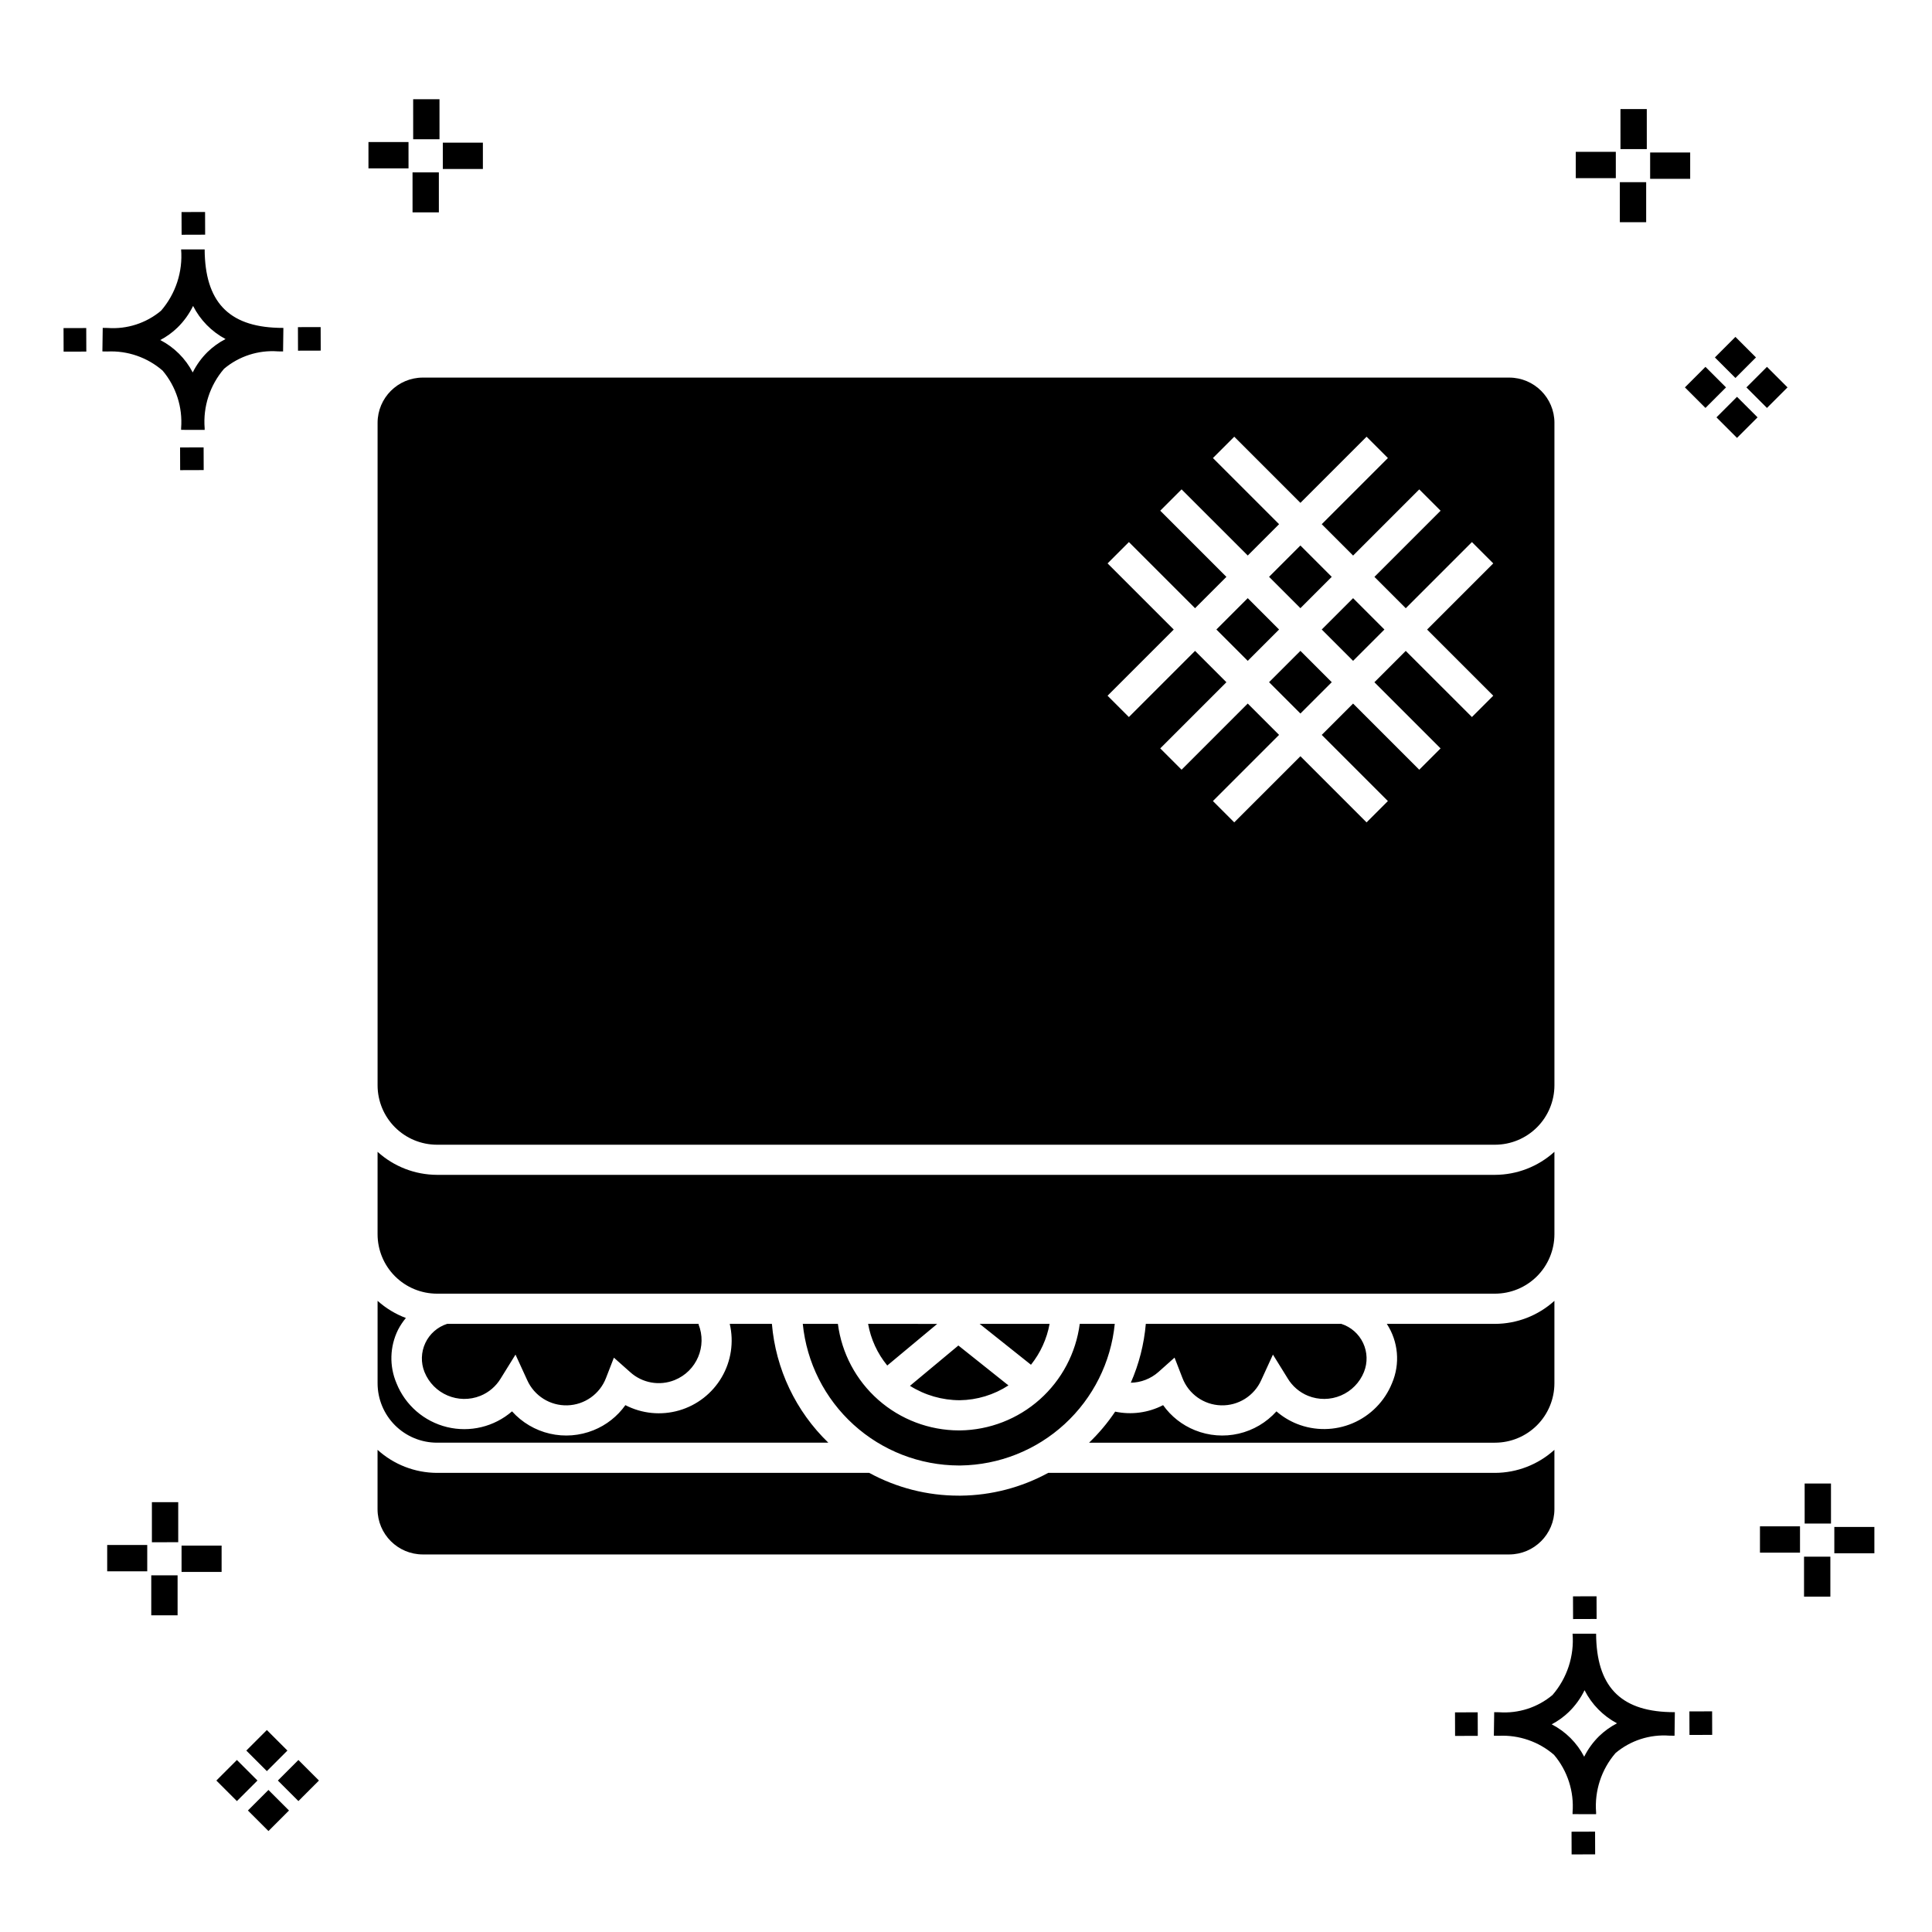 <?xml version="1.0" encoding="UTF-8"?>
<!-- The Best Svg Icon site in the world: iconSvg.co, Visit us! https://iconsvg.co -->
<svg fill="#000000" width="800px" height="800px" version="1.1" viewBox="144 144 512 512" xmlns="http://www.w3.org/2000/svg">
 <g>
  <path d="m197.96 262.56 0.02 6.016-6.238 0.02-0.02-6.016zm19.738-31.68c0.434 0.023 0.93 0.008 1.402 0.02l-0.082 6.238c-0.449 0.008-0.93-0.004-1.387-0.02v-0.004c-5.172-0.379-10.285 1.277-14.254 4.617-3.746 4.352-5.598 10.023-5.141 15.75v0.449l-6.238-0.016v-0.445c0.434-5.535-1.328-11.02-4.914-15.262-4.047-3.504-9.285-5.316-14.633-5.055h-0.004c-0.434 0-0.867-0.008-1.312-0.02l0.09-6.238c0.441 0 0.879 0.008 1.309 0.02h-0.004c5.129 0.375 10.203-1.266 14.148-4.566 3.879-4.484 5.797-10.34 5.32-16.254l6.238 0.008c0.074 13.766 6.266 20.395 19.461 20.777zm-13.922 2.969h-0.004c-3.703-1.969-6.707-5.031-8.602-8.773-1.043 2.148-2.453 4.098-4.164 5.762-1.352 1.301-2.879 2.406-4.539 3.277 3.691 1.902 6.699 4.902 8.609 8.586 1.004-2.019 2.336-3.856 3.945-5.438 1.41-1.363 3.008-2.516 4.75-3.414zm-42.938-2.898 0.02 6.238 6.016-0.016-0.02-6.238zm68.137-0.273-6.019 0.016 0.02 6.238 6.019-0.016zm-30.609-24.484-0.02-6.016-6.238 0.02 0.02 6.016zm405.96 42.965 5.445 5.445-5.445 5.445-5.445-5.445zm7.941-7.941 5.445 5.445-5.445 5.445-5.445-5.445zm-16.301 0 5.445 5.445-5.445 5.445-5.445-5.445zm7.941-7.941 5.445 5.445-5.441 5.449-5.445-5.445zm-11.992-41.891h-10.613v-6.977h10.613zm-19.707-0.168h-10.613v-6.977h10.613zm8.043 11.668h-6.977v-10.602h6.977zm0.168-19.375h-6.977l-0.004-10.613h6.977zm-308.45 5.273h-10.617v-6.977h10.617zm-19.707-0.168h-10.617v-6.977h10.613zm8.043 11.664h-6.977l-0.004-10.598h6.977zm0.168-19.375h-6.977l-0.004-10.613h6.977zm300 448.52 0.02 6.016 6.238-0.02-0.02-6.016zm25.977-31.699c0.438 0.023 0.93 0.008 1.402 0.02l-0.082 6.238c-0.449 0.008-0.93-0.004-1.387-0.02-5.172-0.379-10.289 1.277-14.254 4.617-3.75 4.352-5.602 10.023-5.144 15.75v0.449l-6.238-0.016v-0.445c0.438-5.539-1.328-11.023-4.91-15.266-4.047-3.504-9.289-5.312-14.633-5.051h-0.004c-0.434 0-0.867-0.008-1.312-0.02l0.09-6.238c0.441 0 0.879 0.008 1.309 0.02h-0.004c5.129 0.371 10.203-1.266 14.145-4.566 3.879-4.484 5.797-10.34 5.32-16.254l6.238 0.008c0.074 13.762 6.266 20.395 19.461 20.773zm-13.922 2.969-0.004 0.004c-3.703-1.969-6.707-5.031-8.602-8.773-1.043 2.148-2.453 4.098-4.168 5.762-1.352 1.301-2.879 2.406-4.539 3.277 3.691 1.902 6.699 4.898 8.609 8.586 1.004-2.019 2.34-3.859 3.945-5.438 1.41-1.363 3.012-2.516 4.754-3.414zm-42.938-2.898 0.02 6.238 6.016-0.016-0.02-6.238zm68.137-0.273-6.019 0.016 0.02 6.238 6.019-0.016zm-30.609-24.48-0.02-6.016-6.238 0.02 0.02 6.016zm73.609-17.414-10.613 0.004v-6.977h10.613zm-19.707-0.164h-10.613v-6.977h10.613zm8.043 11.664h-6.977v-10.598h6.977zm0.168-19.375h-6.977l-0.004-10.613h6.977zm-414.09 70.602 5.445 5.445-5.445 5.445-5.445-5.445zm7.941-7.941 5.445 5.445-5.445 5.445-5.445-5.445zm-16.301 0 5.445 5.445-5.445 5.445-5.445-5.445zm7.941-7.941 5.445 5.445-5.445 5.445-5.445-5.445zm-11.996-41.895h-10.613v-6.973h10.613zm-19.707-0.164h-10.613v-6.977h10.613zm8.043 11.664h-6.977v-10.598h6.977zm0.168-19.375-6.977 0.004v-10.617h6.977z"/>
  <path d="m366.05 494.84c1.012 7.789 4.816 14.945 10.707 20.137 5.894 5.195 13.469 8.07 21.324 8.098h0.359c7.793-0.109 15.289-3.023 21.113-8.207 5.82-5.188 9.582-12.293 10.59-20.027h9.285-0.004c-1.016 10.184-5.746 19.637-13.289 26.559-7.539 6.922-17.359 10.824-27.594 10.969h-0.461c-10.312-0.035-20.246-3.891-27.879-10.82-7.637-6.93-12.43-16.445-13.457-26.707zm145.47 0c3.062 4.691 3.578 10.602 1.367 15.746-1.93 4.762-5.668 8.562-10.395 10.578-4.731 2.012-10.062 2.07-14.832 0.16-1.965-0.793-3.789-1.906-5.387-3.297-2.652 2.949-6.144 5.012-10.008 5.906-3.863 0.895-7.906 0.578-11.582-0.906-3.398-1.359-6.328-3.668-8.449-6.648-3.91 2.023-8.398 2.629-12.703 1.719-2.004 2.984-4.32 5.742-6.91 8.23h107.57c4.176-0.004 8.176-1.664 11.129-4.613 2.949-2.953 4.609-6.953 4.617-11.129v-21.852c-4.316 3.914-9.922 6.09-15.746 6.106zm-89.738 39.484v0.004c-7.109 3.879-15.059 5.949-23.156 6.035h-0.547c-8.289 0.008-16.445-2.066-23.723-6.035h-114.56c-5.82-0.02-11.43-2.195-15.742-6.109v15.73c0.008 6.621 5.371 11.988 11.996 11.996h287.89c6.621-0.008 11.988-5.375 11.996-11.996v-15.73c-4.316 3.914-9.922 6.09-15.746 6.109zm-42.652-28.449 13.246-11.031-18.32-0.004c0.719 4.055 2.465 7.852 5.074 11.035zm6.019 5.383c3.957 2.488 8.531 3.809 13.203 3.816 4.582-0.062 9.055-1.426 12.898-3.926l-13.27-10.574zm-122.66-16.418c-2.543 0.816-4.637 2.652-5.773 5.07-1.137 2.422-1.219 5.203-0.223 7.684 2.356 5.832 8.984 8.656 14.82 6.312 2.238-0.91 4.121-2.519 5.371-4.586l3.93-6.34 3.109 6.785c1.875 4.168 6.074 6.797 10.645 6.664 4.566-0.133 8.609-3.004 10.238-7.273l2.082-5.363 4.301 3.82-0.004-0.004c3.203 2.918 7.797 3.742 11.816 2.117 5.824-2.356 8.645-8.984 6.297-14.816l0.172-0.07zm194.86 14.316c1.629 4.269 5.668 7.141 10.238 7.273 4.57 0.133 8.77-2.496 10.645-6.664l3.109-6.785 3.93 6.34h-0.004c1.254 2.066 3.141 3.676 5.379 4.586 2.801 1.129 5.938 1.098 8.715-0.086 2.781-1.184 4.977-3.422 6.102-6.227 0.996-2.481 0.918-5.262-0.223-7.684-1.137-2.418-3.231-4.254-5.777-5.07h-51.812c-0.461 5.383-1.809 10.652-3.977 15.598 2.688-0.047 5.269-1.047 7.293-2.82l4.301-3.836zm-35.199-14.316h-18.535l13.598 10.832v0.004c2.519-3.144 4.215-6.871 4.938-10.836zm133.79-238.78v175.56c-0.008 4.172-1.668 8.176-4.617 11.125-2.953 2.953-6.953 4.613-11.129 4.617h-280.39c-4.172-0.004-8.176-1.664-11.129-4.617-2.949-2.949-4.609-6.953-4.613-11.125v-175.56c0.008-6.625 5.371-11.988 11.996-11.996h287.89c6.621 0.008 11.988 5.371 11.996 11.996zm-33.746 54.777 17.531-17.531-5.652-5.652-17.531 17.531-8.305-8.305 17.535-17.535-5.652-5.652-17.535 17.535-8.312-8.312 17.535-17.531-5.652-5.652-17.535 17.527-17.531-17.531-5.652 5.652 17.531 17.531-8.305 8.305-17.535-17.531-5.652 5.652 17.531 17.535-8.309 8.309-17.531-17.531-5.652 5.652 17.535 17.531-17.539 17.535 5.652 5.652 17.535-17.531 8.309 8.309-17.531 17.531 5.652 5.652 17.531-17.535 8.305 8.305-17.531 17.535 5.652 5.652 17.535-17.531 17.531 17.531 5.652-5.652-17.531-17.531 8.305-8.305 17.535 17.535 5.652-5.652-17.535-17.535 8.305-8.305 17.539 17.527 5.652-5.652zm-262.39 215.49h103.71c-8.633-8.34-13.945-19.527-14.953-31.488h-11.172c1.129 4.816 0.367 9.879-2.133 14.148-2.496 4.266-6.535 7.414-11.285 8.789s-9.844 0.875-14.238-1.398c-2.121 2.981-5.055 5.289-8.449 6.648-3.676 1.484-7.719 1.801-11.582 0.906-3.863-0.895-7.356-2.957-10.008-5.906-4.727 4.09-11.145 5.644-17.219 4.168-6.074-1.477-11.062-5.797-13.391-11.602-1.949-4.562-1.801-9.754 0.406-14.199 0.578-1.109 1.273-2.152 2.074-3.113-2.762-1.035-5.305-2.578-7.5-4.547v21.852c0.004 4.176 1.664 8.176 4.613 11.129 2.953 2.949 6.957 4.609 11.129 4.613zm234.47-215.5 8.305 8.305 8.305-8.305-8.301-8.305zm-19.613-8.309-8.309 8.309 8.309 8.309 8.305-8.309zm5.652 22.27 8.309 8.305 8.305-8.305-8.305-8.305zm16.609-27.922-8.301-8.305-8.305 8.305 8.305 8.305zm-237.12 158.48c-5.82-0.02-11.43-2.195-15.742-6.106v21.852c0.004 4.172 1.664 8.176 4.613 11.125 2.953 2.953 6.957 4.613 11.129 4.617h280.39c4.176-0.004 8.176-1.664 11.129-4.617 2.949-2.949 4.609-6.953 4.617-11.125v-21.852c-4.316 3.91-9.922 6.086-15.746 6.106z"/>
 </g>
</svg>